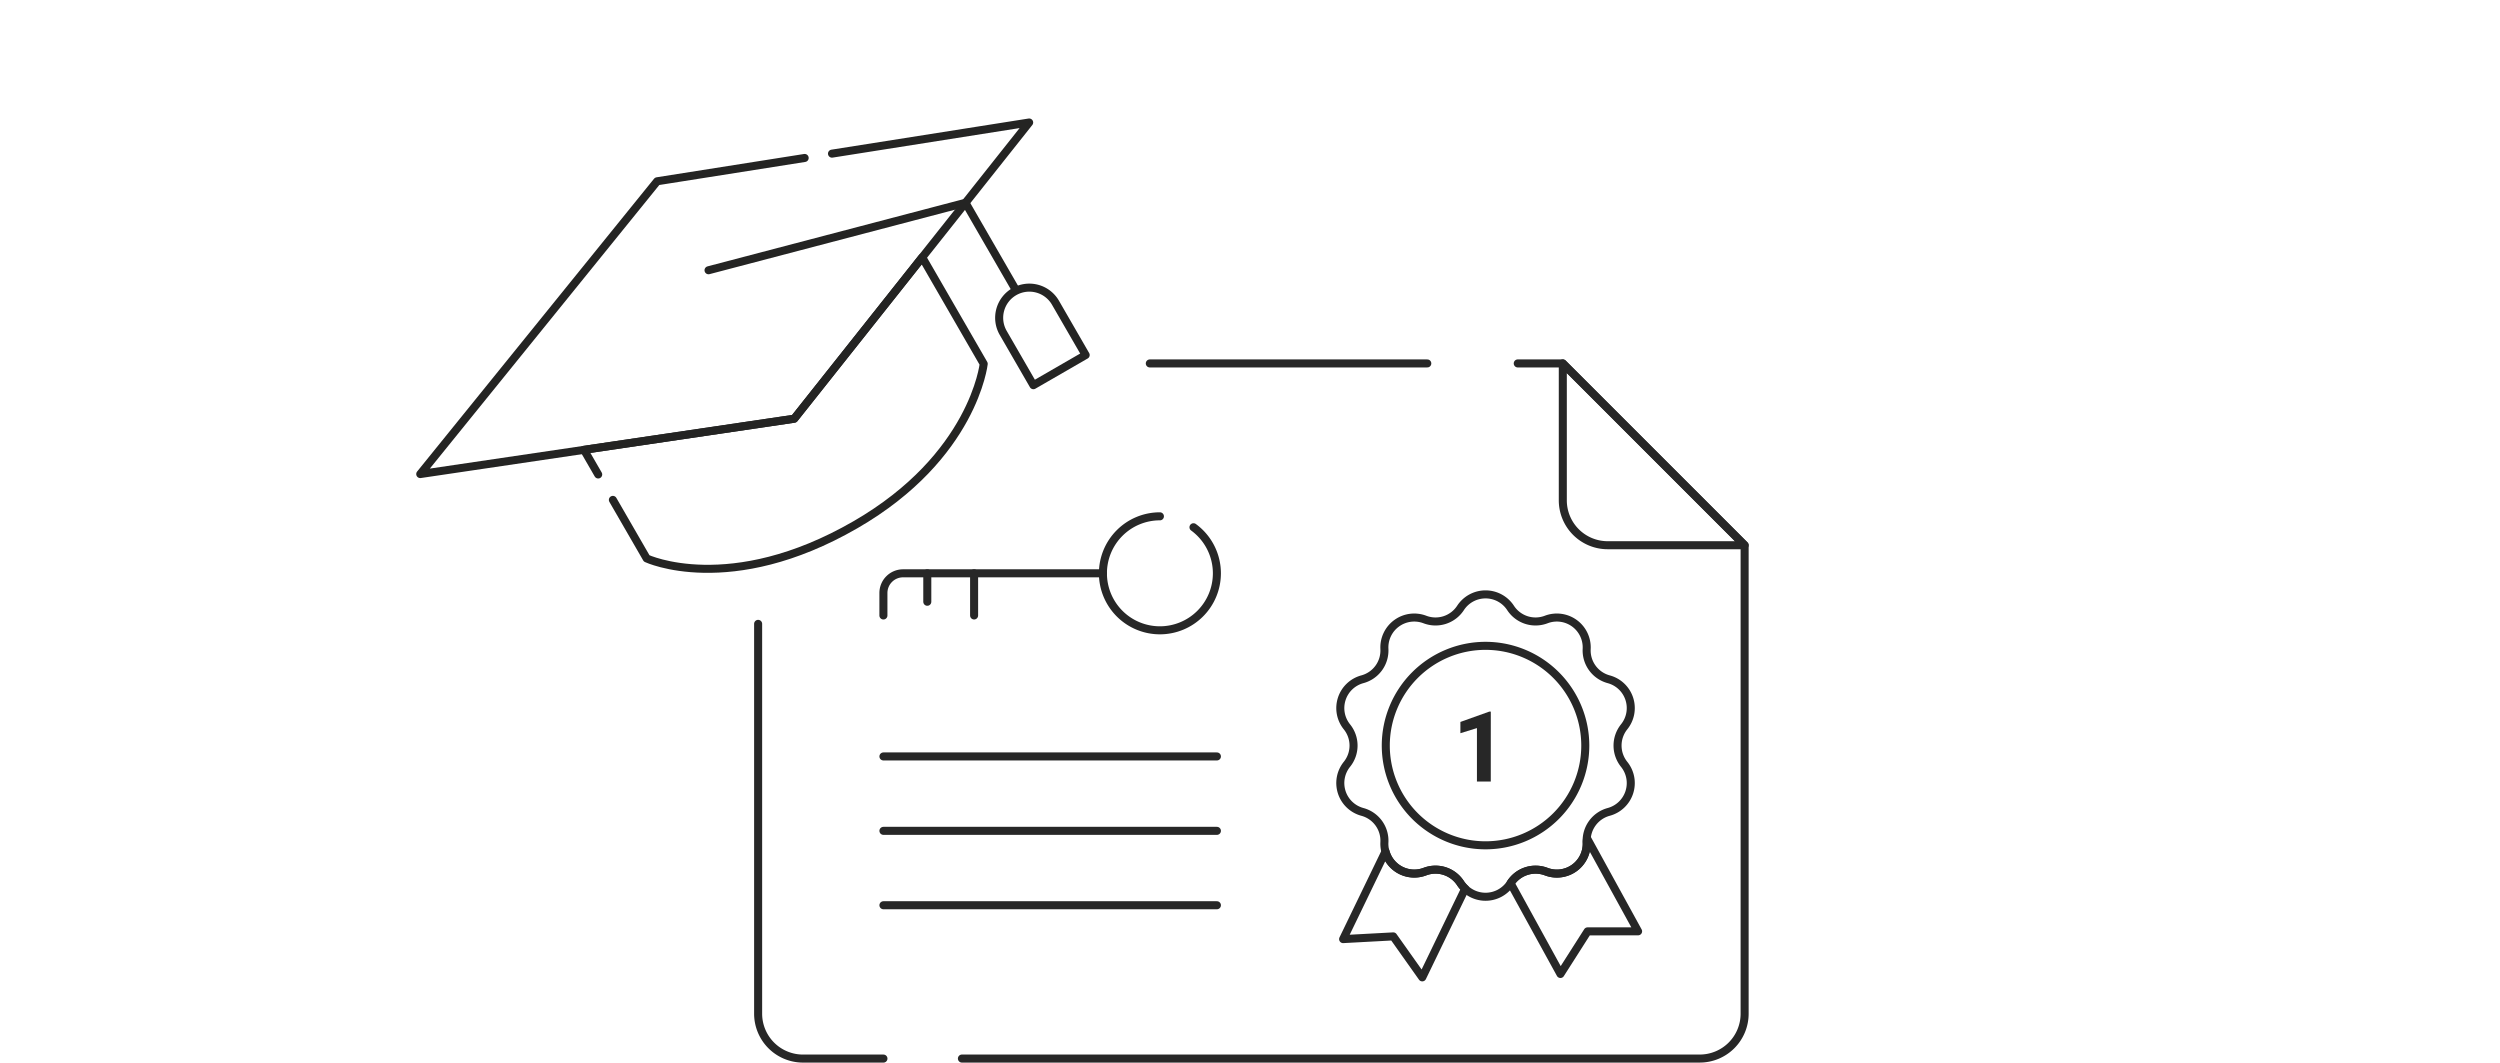 <svg xmlns="http://www.w3.org/2000/svg" width="560" height="238.018" viewBox="0 0 560 238.018">
  <g id="Group_6256" data-name="Group 6256" transform="translate(-1000 -4403.771)">
    <path id="Path_6785" data-name="Path 6785" d="M0,0H560V235.889H0Z" transform="translate(1000 4405)" fill="#e8e8e8" opacity="0"/>
    <g id="Group_6255" data-name="Group 6255" transform="translate(255.303 3618.681)">
      <g id="Group_6125" data-name="Group 6125" transform="translate(823.698 865.07) rotate(-30)">
        <path id="Path_6781" data-name="Path 6781" d="M115.763,14.223,157.5,30.265,78.752,61.415,0,30.265,78.752,0l31.225,12" transform="translate(0 0)" fill="none" stroke="#242423" stroke-linecap="round" stroke-linejoin="round" stroke-width="1.8"/>
        <path id="Path_6782" data-name="Path 6782" d="M0,12.948V28.089S11.754,44.936,44.275,44.936c30.558,0,42.9-16.847,42.9-16.847V.543l-42.9,16.968L0,0V6.374" transform="translate(34.477 43.902)" fill="none" stroke="#242423" stroke-linecap="round" stroke-linejoin="round" stroke-width="1.8"/>
        <path id="Path_6783" data-name="Path 6783" d="M0,0,57.406,15.69V37.614" transform="translate(78.751 23.017)" fill="none" stroke="#242423" stroke-linecap="round" stroke-linejoin="round" stroke-width="1.8"/>
        <path id="Path_6784" data-name="Path 6784" d="M6.757,0A6.759,6.759,0,0,0,0,6.757V20.285H13.517V6.757A6.759,6.759,0,0,0,6.757,0Z" transform="translate(128.901 61.414)" fill="none" stroke="#242423" stroke-linecap="round" stroke-linejoin="round" stroke-width="1.8"/>
      </g>
      <path id="Path_3937" data-name="Path 3937" d="M141.658-109.344h30.667L131.6-150.065V-119.4A10.055,10.055,0,0,0,141.658-109.344Z" transform="translate(963.165 1016.564)" fill="none" stroke="#272727" stroke-linecap="round" stroke-linejoin="round" stroke-miterlimit="10" stroke-width="1.8"/>
      <path id="Path_3938" data-name="Path 3938" d="M125.6-150.065H63.443" transform="translate(938.809 1016.564)" fill="none" stroke="#272727" stroke-linecap="round" stroke-linejoin="round" stroke-miterlimit="10" stroke-width="1.8"/>
      <path id="Path_3939" data-name="Path 3939" d="M46.707-125.475V-38.16A10.059,10.059,0,0,0,56.762-28.1H74.774" transform="translate(867.811 1050.312)" fill="none" stroke="#272727" stroke-linecap="round" stroke-linejoin="round" stroke-miterlimit="10" stroke-width="1.8"/>
      <path id="Path_3940" data-name="Path 3940" d="M69,5.644H234.274A10.053,10.053,0,0,0,244.325-4.411V-109.342l-40.718-40.723h-10.1" transform="translate(891.168 1016.564)" fill="none" stroke="#272727" stroke-linecap="round" stroke-linejoin="round" stroke-miterlimit="10" stroke-width="1.8"/>
      <path id="Path_3942" data-name="Path 3942" d="M95.846-133.934a12.762,12.762,0,0,0-12.761,12.767A12.762,12.762,0,0,0,95.846-108.4a12.766,12.766,0,0,0,12.766-12.765,12.772,12.772,0,0,0-5.242-10.319" transform="translate(908.669 1034.68)" fill="none" stroke="#272727" stroke-linecap="round" stroke-miterlimit="10" stroke-width="1.8"/>
      <path id="Path_3943" data-name="Path 3943" d="M109.1-127.921H64.333a4.41,4.41,0,0,0-4.409,4.41v5.034" transform="translate(882.657 1041.433)" fill="none" stroke="#272727" stroke-linecap="round" stroke-miterlimit="10" stroke-width="1.8"/>
      <path id="Path_3944" data-name="Path 3944" d="M64.555-127.921v6.374" transform="translate(887.856 1041.433)" fill="none" stroke="#272727" stroke-linecap="round" stroke-miterlimit="10" stroke-width="1.8"/>
      <path id="Path_3945" data-name="Path 3945" d="M69.493-127.921v9.444" transform="translate(893.403 1041.433)" fill="none" stroke="#272727" stroke-linecap="round" stroke-miterlimit="10" stroke-width="1.8"/>
      <path id="Path_3946" data-name="Path 3946" d="M59.926-108.6h74.7" transform="translate(882.659 1063.133)" fill="none" stroke="#272727" stroke-linecap="round" stroke-miterlimit="10" stroke-width="1.8"/>
      <path id="Path_3947" data-name="Path 3947" d="M59.926-100.749h74.7" transform="translate(882.659 1071.949)" fill="none" stroke="#272727" stroke-linecap="round" stroke-miterlimit="10" stroke-width="1.8"/>
      <path id="Path_3948" data-name="Path 3948" d="M59.926-92.9h74.7" transform="translate(882.659 1080.764)" fill="none" stroke="#272727" stroke-linecap="round" stroke-miterlimit="10" stroke-width="1.8"/>
      <path id="Path_3949" data-name="Path 3949" d="M157.615-97.928A22.354,22.354,0,0,0,135.27-120.27a22.354,22.354,0,0,0-22.344,22.342A22.354,22.354,0,0,0,135.27-75.586,22.354,22.354,0,0,0,157.615-97.928Z" transform="translate(942.186 1050.027)" fill="none" stroke="#272727" stroke-linecap="round" stroke-linejoin="round" stroke-miterlimit="10" stroke-width="1.8"/>
      <path id="Path_3950" data-name="Path 3950" d="M146.268-122.661a6.679,6.679,0,0,0,7.983,2.59,6.69,6.69,0,0,1,9.066,6.586,6.685,6.685,0,0,0,4.932,6.8,6.685,6.685,0,0,1,3.461,10.654,6.709,6.709,0,0,0,0,8.4,6.688,6.688,0,0,1-3.461,10.658,6.684,6.684,0,0,0-4.932,6.792,6.688,6.688,0,0,1-9.066,6.585,6.682,6.682,0,0,0-7.983,2.6,6.7,6.7,0,0,1-11.21,0,6.684,6.684,0,0,0-7.985-2.6,6.691,6.691,0,0,1-9.066-6.585,6.679,6.679,0,0,0-4.932-6.792,6.692,6.692,0,0,1-3.465-10.658,6.681,6.681,0,0,0,0-8.4,6.689,6.689,0,0,1,3.465-10.654,6.681,6.681,0,0,0,4.932-6.8,6.693,6.693,0,0,1,9.066-6.586,6.681,6.681,0,0,0,7.985-2.59A6.691,6.691,0,0,1,146.268-122.661Z" transform="translate(936.796 1043.93)" fill="none" stroke="#272727" stroke-linecap="round" stroke-linejoin="round" stroke-miterlimit="10" stroke-width="1.8"/>
      <path id="Path_3951" data-name="Path 3951" d="M143.238-99.943a6.364,6.364,0,0,0-.1.833,6.688,6.688,0,0,1-9.066,6.581,6.7,6.7,0,0,0-7.983,2.591L137.263-69.6l6.081-9.54,11.31-.014Z" transform="translate(956.974 1072.858)" fill="none" stroke="#272727" stroke-linecap="round" stroke-linejoin="round" stroke-miterlimit="10" stroke-width="1.8"/>
      <path id="Path_3952" data-name="Path 3952" d="M134.724-91.463a6.679,6.679,0,0,0-7.985-2.6,6.664,6.664,0,0,1-8.811-4.519l-9.5,19.641,11.227-.607,6.5,9.176,9.614-19.875A6.869,6.869,0,0,1,134.724-91.463Z" transform="translate(937.13 1074.39)" fill="none" stroke="#272727" stroke-linecap="round" stroke-linejoin="round" stroke-miterlimit="10" stroke-width="1.8"/>
      <path id="Path_6826" data-name="Path 6826" d="M2.293,0h-3.1V-11.967l-3.706,1.149v-2.524l6.478-2.32h.333Z" transform="translate(1076.338 960.148)" fill="#272727"/>
    </g>
  </g>
</svg>
